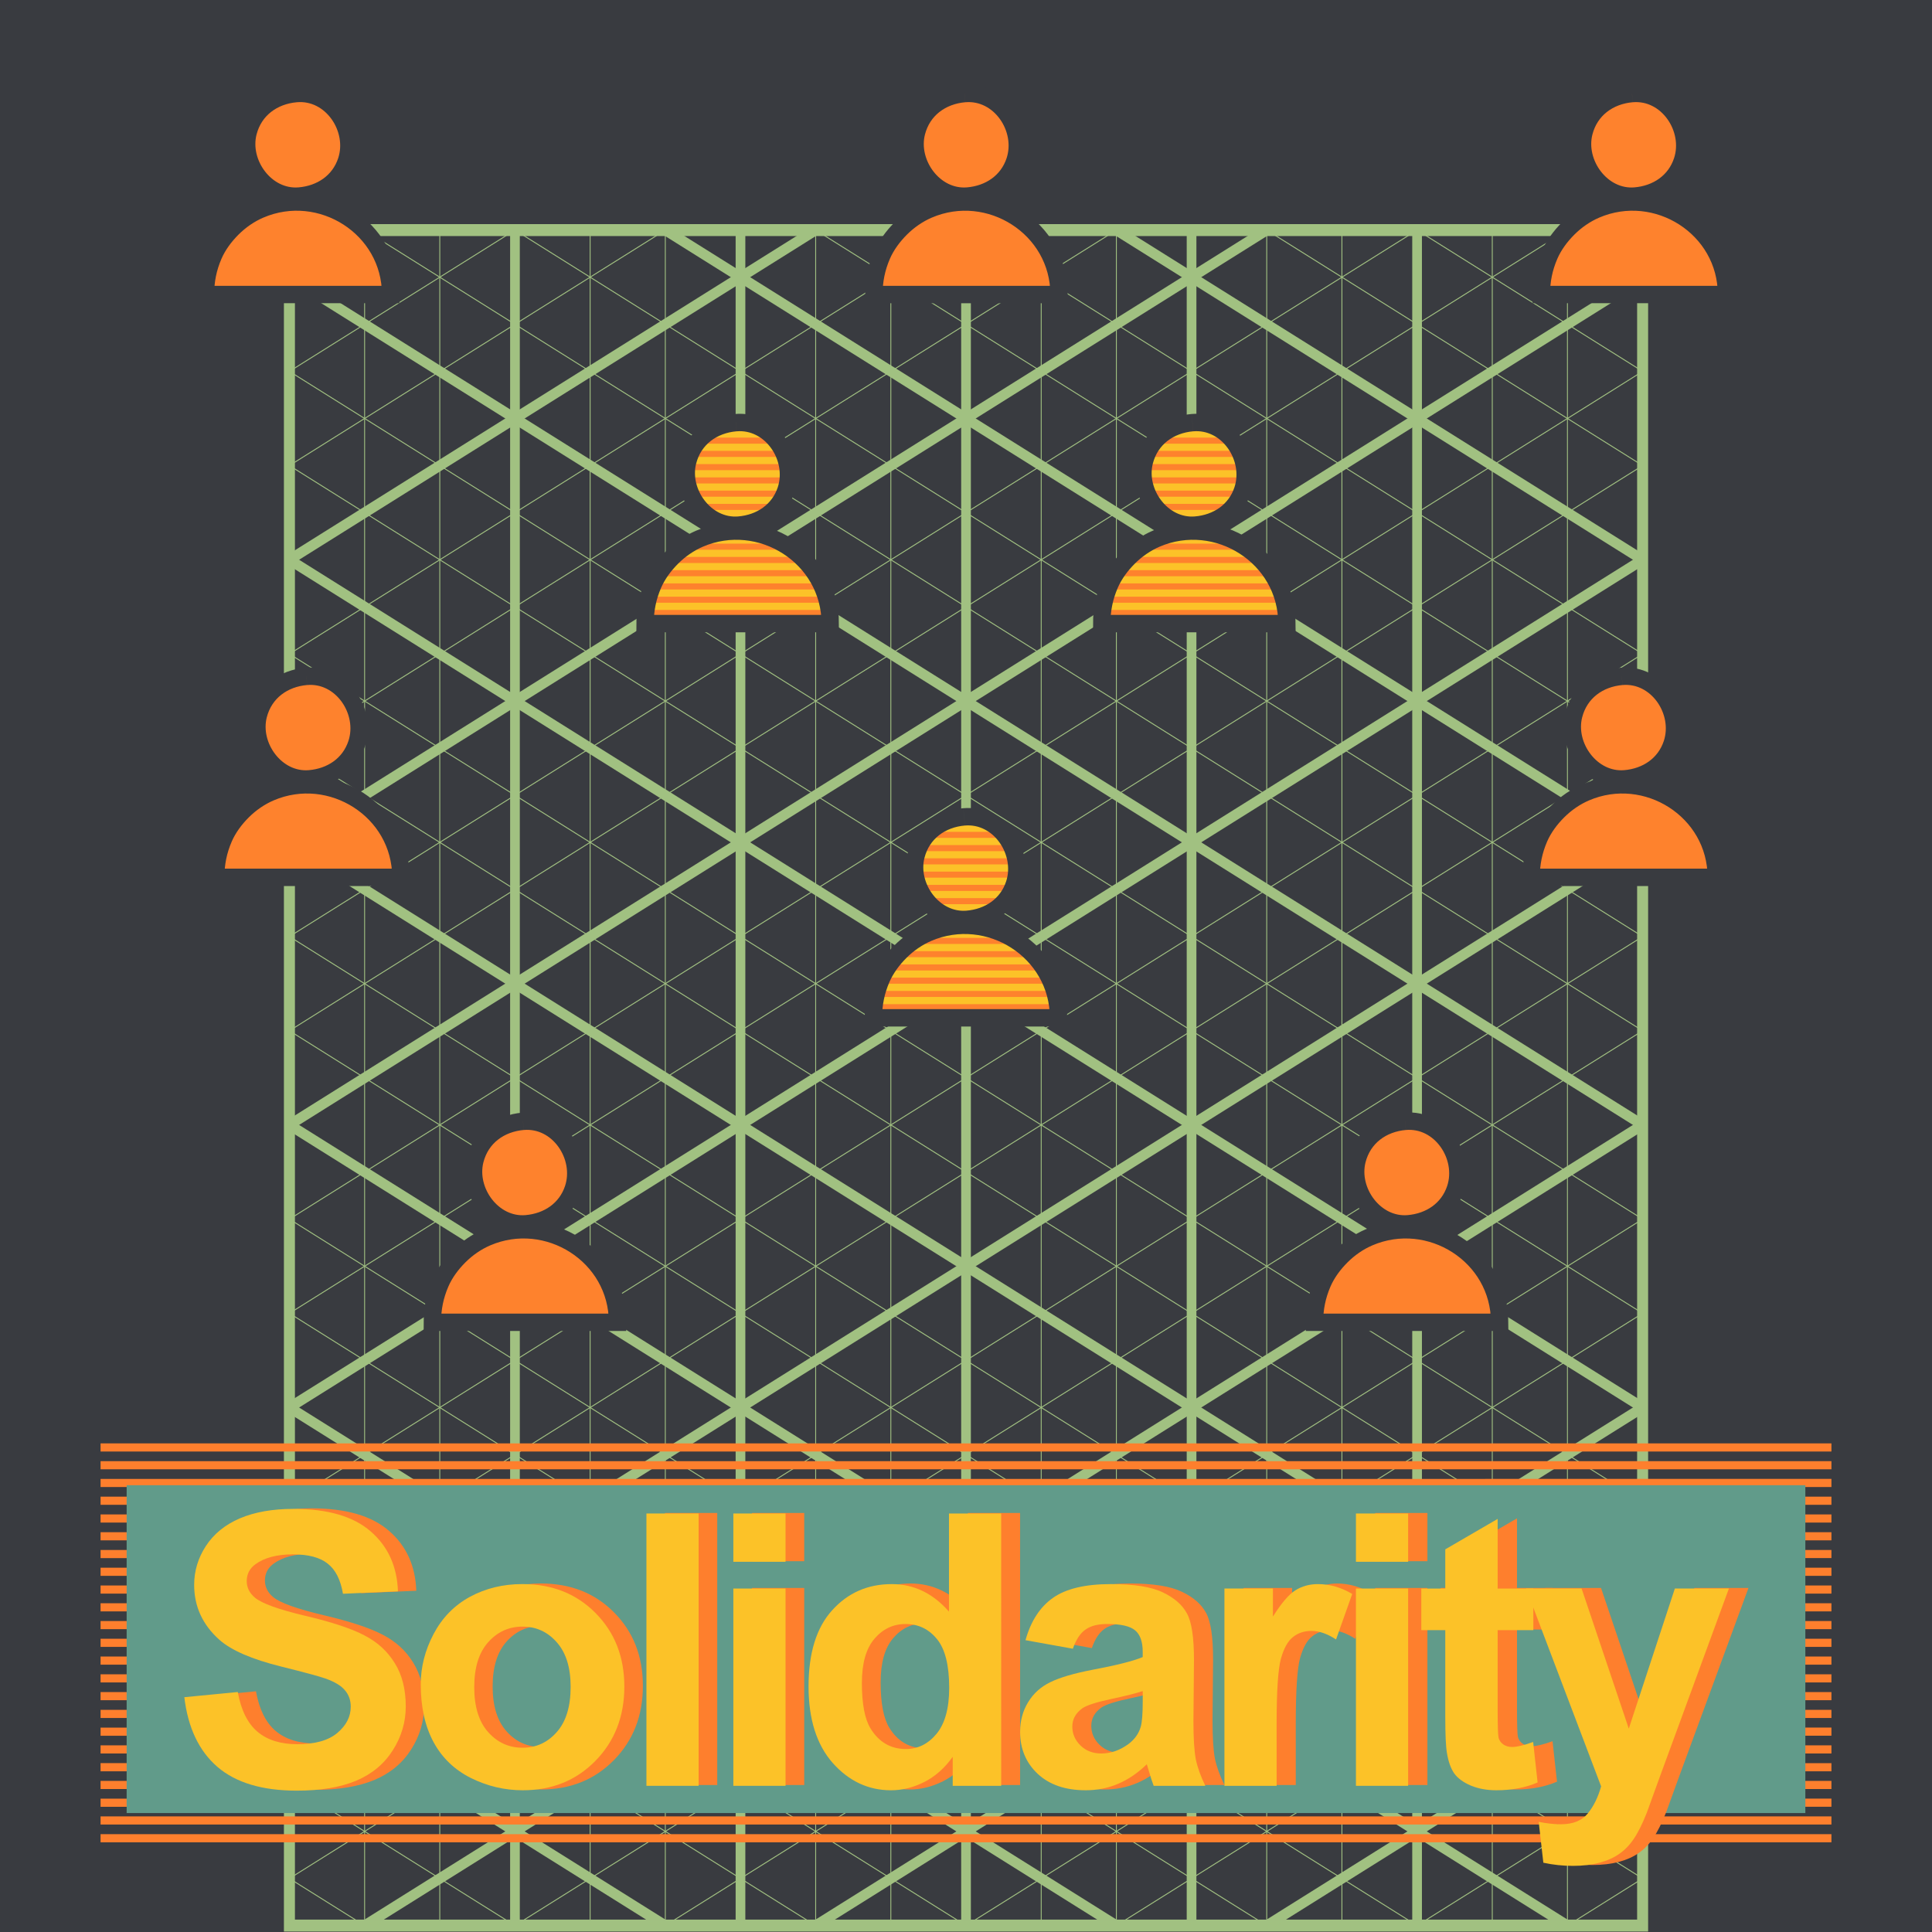 <svg xmlns:inkscape="http://www.inkscape.org/namespaces/inkscape" xmlns:sodipodi="http://sodipodi.sourceforge.net/DTD/sodipodi-0.dtd" xmlns:xlink="http://www.w3.org/1999/xlink" xmlns="http://www.w3.org/2000/svg" xmlns:svg="http://www.w3.org/2000/svg" width="500" height="500" viewBox="0 0 132.292 132.292" id="svg8" inkscape:version="1.1 (c68e22c387, 2021-05-23)" sodipodi:docname="learn-solidarity-3.svg"><defs id="defs2"><linearGradient inkscape:collect="always" id="linearGradient873"><stop style="stop-color:#233d4d;stop-opacity:0.819" offset="0" id="stop869"></stop><stop style="stop-color:#ffffff;stop-opacity:0" offset="1" id="stop871"></stop></linearGradient><linearGradient inkscape:collect="always" xlink:href="#linearGradient873" id="linearGradient875" x1="63.221" y1="132.292" x2="63.221" y2="104.728" gradientUnits="userSpaceOnUse" gradientTransform="matrix(1,0,0,2.484,5.3873698e-6,-196.265)"></linearGradient><clipPath id="clipPath2951"><rect style="fill:#000000;fill-rule:evenodd;stroke:none;stroke-width:4.897;stroke-linecap:round;stroke-linejoin:round;stroke-miterlimit:4;stroke-dasharray:none;stroke-opacity:0;paint-order:markers fill stroke" id="rect2953" width="229.616" height="207.849" x="-1.7763568e-15" y="0" ry="0"></rect></clipPath><radialGradient inkscape:collect="always" xlink:href="#linearGradient2045-6" id="radialGradient2049" cx="436.051" cy="93.488" fx="436.051" fy="93.488" r="48.207" gradientTransform="matrix(0.689,0,0,0.686,-229.656,-27.385)" gradientUnits="userSpaceOnUse"></radialGradient><linearGradient inkscape:collect="always" id="linearGradient2045-6"><stop style="stop-color:#00ffff;stop-opacity:1" offset="0" id="stop2041"></stop><stop style="stop-color:#ffffff;stop-opacity:0" offset="1" id="stop2043"></stop></linearGradient><clipPath id="clipPath2951-3"><rect style="fill:#000000;fill-rule:evenodd;stroke:none;stroke-width:4.897;stroke-linecap:round;stroke-linejoin:round;stroke-miterlimit:4;stroke-dasharray:none;stroke-opacity:0;paint-order:markers fill stroke" id="rect2953-8" width="229.616" height="207.849" x="-1.7763568e-15" y="0" ry="0"></rect></clipPath><linearGradient inkscape:collect="always" xlink:href="#linearGradient873" id="linearGradient4328" gradientUnits="userSpaceOnUse" gradientTransform="matrix(1,0,0,2.484,5.3873698e-6,-196.265)" x1="63.221" y1="144.775" x2="63.221" y2="115.466"></linearGradient></defs><g inkscape:groupmode="layer" id="layer8" inkscape:label="Background 1" style="display:inline" sodipodi:insensitive="true"><rect style="fill:#393b40;fill-opacity:1;stroke-width:0.606;paint-order:markers stroke fill" id="rect4355" width="132.292" height="132.292" x="9.7144515e-15" y="4.8849813e-15"></rect></g><g inkscape:groupmode="layer" id="layer2" inkscape:label="Icon" style="display:inline" sodipodi:insensitive="true"><g id="g4131" transform="translate(-117.753,-0.68)"><path id="path2022-3" style="display:inline;fill:#bf6212;fill-opacity:1;stroke:none;stroke-width:0.166px;stroke-linecap:butt;stroke-linejoin:miter;stroke-opacity:1" d="m 84.283,11.893 -0.026,0.36 h 1.229 c -0.002,-0.002 -0.005,-0.004 -0.007,-0.005 z m -4.306,0.355 -0.013,0.005 h 0.027 z m -2.909,1.468 -0.918,0.778 c 0,0 -0.441,0.265 -0.761,0.456 h 13.56 c -0.502,-0.43 -1.006,-0.842 -1.507,-1.235 z m -3.906,2.696 c -0.134,0.35 0.596,0.801 0.596,0.801 l 1.674,0.355 -0.182,0.079 h 16.541 c -0.401,-0.426 -0.81,-0.838 -1.224,-1.235 z m -6.94,0.092 -2.153,0.828 -0.034,0.315 h 2.765 z m -2.342,2.606 -0.05,0.469 1.238,0.765 H 94.045 C 93.734,19.921 93.415,19.508 93.085,19.11 H 71.497 l -1.328,0.469 -2.033,0.237 -0.714,-0.705 z m 3.003,2.696 0.535,0.491 -0.375,0.742 h 28.742 c -0.235,-0.422 -0.483,-0.832 -0.738,-1.234 z m -5.544,2.696 -1.216,0.751 -0.438,0.484 h 11.076 l 0.963,-0.129 h 3.469 c 0.211,0 0.626,0.056 1.098,0.129 h 20.777 c -0.168,-0.421 -0.348,-0.832 -0.536,-1.235 z m -2.977,2.698 -0.272,0.301 v 0.933 h 7.661 l 0.856,-1.234 z m 30.453,0 c 0.008,0.095 0.012,0.182 0.012,0.182 l -0.035,1.051 h 9.157 c -0.109,-0.42 -0.231,-0.83 -0.36,-1.234 z m -30.726,2.696 v 0.796 c 0,0.118 0.201,0.272 0.501,0.437 h 4.537 l 1.302,-0.792 0.306,-0.442 z m 30.656,0 -0.038,1.151 -0.473,0.083 h 10.238 c -0.056,-0.418 -0.122,-0.83 -0.198,-1.234 z m -20.891,2.696 c -0.924,0.204 -1.716,0.388 -1.871,0.465 -0.146,0.072 -0.499,0.384 -0.908,0.77 h 12.11 l -0.558,-0.179 -2.198,-1.056 z m 16.552,0 -1.56,0.819 -0.45,0.415 h 16.29 c -0.01,-0.418 -0.029,-0.829 -0.058,-1.235 z m -20.82,2.696 c -0.396,0.4 -0.714,0.725 -0.714,0.725 l -0.163,0.511 h 35.902 c 0.032,-0.418 0.055,-0.829 0.068,-1.235 z m -1.344,2.698 -0.394,1.234 h 36.43 l 0.031,-0.191 c 0.057,-0.352 0.106,-0.698 0.15,-1.042 z m -0.785,2.696 0.135,1.234 h 31.09 c 0.128,-0.383 0.26,-0.793 0.398,-1.234 z m 33.946,0 c 0.414,0.44 0.833,0.889 1.204,1.234 h 1.17 l 0.227,-1.007 0.037,-0.226 z m -33.65,2.696 0.136,1.235 h 29.545 c 0.268,-0.393 0.49,-0.801 0.687,-1.235 z m 0.343,2.697 0.574,1.234 h 25.9 c 0.621,-0.431 1.139,-0.837 1.574,-1.234 z m 1.253,2.696 0.573,1.234 h 23.717 c -0.024,-0.456 -0.031,-0.876 0.003,-1.234 z m 1.432,2.696 0.766,1.235 h 22.272 c -0.018,-0.422 -0.048,-0.833 -0.079,-1.235 z m 1.674,2.696 0.766,1.235 h 20.47 c 0.071,-0.403 0.111,-0.817 0.131,-1.235 z m 0.999,2.698 0.144,1.234 h 18.84 c 0.347,-0.37 0.613,-0.786 0.815,-1.234 z m 0.315,2.696 0.144,1.234 h 13.962 c 0.767,-0.358 1.564,-0.767 2.402,-1.234 z m 0.316,2.696 0.075,0.646 c 3.836,0.258 6.761,0.19 9.806,-0.646 z"></path><path id="path2022-3-7" style="display:inline;fill:#5599ff;fill-opacity:0.56;stroke:none;stroke-width:0.166px;stroke-linecap:butt;stroke-linejoin:miter;stroke-opacity:1" d="m 57.934,17.25 -0.026,0.36 h 1.229 c -0.002,-0.002 -0.005,-0.004 -0.007,-0.005 z m -4.306,0.355 -0.013,0.005 h 0.027 z m -2.909,1.468 -0.918,0.778 c 0,0 -0.441,0.265 -0.761,0.456 h 13.56 c -0.502,-0.43 -1.006,-0.842 -1.507,-1.235 z m -3.906,2.696 c -0.134,0.35 0.596,0.801 0.596,0.801 l 1.674,0.355 -0.182,0.079 h 16.541 C 65.041,22.577 64.632,22.166 64.218,21.769 Z m -6.94,0.092 -2.153,0.828 -0.034,0.315 h 2.765 z m -2.342,2.606 -0.05,0.469 1.238,0.765 H 67.697 C 67.385,25.277 67.066,24.865 66.736,24.466 H 45.148 l -1.328,0.469 -2.033,0.237 -0.714,-0.705 z m 3.003,2.696 0.535,0.491 -0.375,0.742 H 69.437 C 69.201,27.974 68.954,27.564 68.698,27.163 Z m -5.544,2.696 -1.216,0.751 -0.438,0.484 h 11.076 l 0.963,-0.129 h 3.469 c 0.211,0 0.626,0.056 1.098,0.129 H 70.719 c -0.168,-0.421 -0.348,-0.832 -0.536,-1.235 z m -2.977,2.698 -0.272,0.301 v 0.933 h 7.661 l 0.856,-1.234 z m 30.453,0 c 0.008,0.095 0.012,0.182 0.012,0.182 l -0.035,1.051 h 9.157 c -0.109,-0.42 -0.231,-0.83 -0.36,-1.234 z m -30.726,2.696 v 0.796 c 0,0.118 0.201,0.272 0.501,0.437 h 4.537 l 1.302,-0.792 0.306,-0.442 z m 30.656,0 -0.038,1.151 -0.473,0.083 h 10.238 c -0.056,-0.418 -0.122,-0.83 -0.198,-1.234 z m -20.891,2.696 c -0.924,0.204 -1.716,0.388 -1.871,0.465 -0.146,0.072 -0.499,0.384 -0.908,0.77 H 50.837 L 50.279,39.005 48.081,37.949 Z m 16.552,0 -1.56,0.819 -0.45,0.415 h 16.29 c -0.01,-0.418 -0.029,-0.829 -0.058,-1.235 z m -20.82,2.696 c -0.396,0.4 -0.714,0.725 -0.714,0.725 l -0.163,0.511 h 35.902 c 0.032,-0.418 0.055,-0.829 0.068,-1.235 z m -1.344,2.698 -0.394,1.234 h 36.43 l 0.031,-0.191 c 0.057,-0.352 0.106,-0.698 0.15,-1.042 z m -0.785,2.696 0.135,1.234 h 31.09 c 0.128,-0.383 0.26,-0.793 0.398,-1.234 z m 33.946,0 c 0.414,0.44 0.833,0.889 1.204,1.234 h 1.17 l 0.227,-1.007 0.037,-0.226 z m -33.65,2.696 0.136,1.235 H 65.086 C 65.355,49.577 65.577,49.169 65.773,48.736 Z m 0.343,2.697 0.574,1.234 H 62.222 c 0.621,-0.431 1.139,-0.837 1.574,-1.234 z m 1.253,2.696 0.573,1.234 H 61.292 c -0.024,-0.456 -0.031,-0.876 0.003,-1.234 z m 1.432,2.696 0.766,1.235 h 22.272 c -0.018,-0.422 -0.048,-0.833 -0.079,-1.235 z m 1.674,2.696 0.766,1.235 h 20.47 c 0.071,-0.403 0.111,-0.817 0.131,-1.235 z m 0.999,2.698 0.144,1.234 h 18.84 c 0.347,-0.37 0.613,-0.786 0.815,-1.234 z m 0.315,2.696 0.144,1.234 h 13.962 c 0.767,-0.358 1.564,-0.767 2.402,-1.234 z m 0.316,2.696 0.075,0.646 c 3.836,0.258 6.761,0.19 9.806,-0.646 z"></path><ellipse style="fill:#5d5dc7;fill-opacity:1;stroke-width:0.568;paint-order:markers stroke fill" id="path4402" cx="66.411" cy="38.048" rx="27.766" ry="27.701"></ellipse><path id="path2022" style="display:inline;fill:#7f8d53;fill-opacity:1;stroke:none;stroke-width:0.166px;stroke-linecap:butt;stroke-linejoin:miter;stroke-opacity:1" d="m 79.897,14.553 -0.026,0.36 h 1.229 c -0.002,-0.002 -0.005,-0.004 -0.007,-0.005 z m -4.306,0.355 -0.013,0.005 h 0.027 z m -2.909,1.468 -0.918,0.778 c 0,0 -0.441,0.265 -0.761,0.456 H 84.563 c -0.502,-0.43 -1.006,-0.842 -1.507,-1.235 z m -3.906,2.696 c -0.134,0.35 0.596,0.802 0.596,0.802 l 1.674,0.355 -0.182,0.079 h 16.541 c -0.401,-0.426 -0.81,-0.838 -1.224,-1.235 z m -6.94,0.092 -2.153,0.828 -0.034,0.315 h 2.765 z m -2.342,2.606 -0.05,0.469 1.238,0.765 h 28.977 c -0.311,-0.423 -0.631,-0.835 -0.96,-1.234 H 67.111 l -1.328,0.469 -2.033,0.237 -0.714,-0.705 z m 3.003,2.696 0.535,0.491 -0.375,0.742 h 28.742 c -0.235,-0.422 -0.483,-0.832 -0.738,-1.234 z m -5.544,2.696 -1.216,0.751 -0.438,0.484 h 11.076 l 0.963,-0.129 h 3.469 c 0.211,0 0.626,0.056 1.098,0.129 H 92.682 C 92.514,27.976 92.334,27.565 92.146,27.162 Z m -2.977,2.698 -0.272,0.301 v 0.933 h 7.661 l 0.856,-1.234 z m 30.453,0 c 0.008,0.095 0.012,0.182 0.012,0.182 l -0.035,1.051 h 9.157 C 93.456,30.673 93.334,30.264 93.204,29.86 Z m -30.726,2.696 v 0.796 c 0,0.118 0.201,0.272 0.501,0.437 h 4.537 l 1.302,-0.792 0.306,-0.442 z m 30.656,0 -0.038,1.151 -0.473,0.083 h 10.238 c -0.056,-0.418 -0.122,-0.83 -0.198,-1.234 z m -20.891,2.696 c -0.924,0.204 -1.716,0.388 -1.871,0.465 -0.146,0.072 -0.499,0.384 -0.908,0.77 h 12.11 l -0.558,-0.179 -2.198,-1.056 z m 16.552,0 -1.56,0.819 -0.45,0.415 h 16.29 c -0.01,-0.418 -0.029,-0.829 -0.058,-1.235 z m -20.82,2.696 c -0.396,0.4 -0.714,0.725 -0.714,0.725 l -0.163,0.511 h 35.902 c 0.032,-0.418 0.055,-0.829 0.068,-1.235 z m -1.344,2.698 -0.394,1.234 h 36.43 l 0.031,-0.191 c 0.057,-0.352 0.106,-0.698 0.15,-1.042 z m -0.785,2.696 0.135,1.234 h 31.09 c 0.128,-0.383 0.26,-0.793 0.398,-1.234 z m 33.946,0 c 0.414,0.44 0.833,0.889 1.204,1.234 h 1.17 l 0.227,-1.007 0.037,-0.226 z m -33.65,2.696 0.136,1.235 H 87.049 c 0.268,-0.393 0.49,-0.801 0.687,-1.235 z m 0.343,2.697 0.574,1.234 h 25.9 c 0.621,-0.431 1.139,-0.837 1.574,-1.234 z m 1.253,2.696 0.573,1.234 h 23.717 c -0.024,-0.456 -0.031,-0.876 0.003,-1.234 z m 1.432,2.696 0.766,1.235 H 83.435 C 83.417,54.942 83.387,54.531 83.356,54.129 Z m 1.674,2.696 0.766,1.235 h 20.47 c 0.071,-0.403 0.111,-0.817 0.131,-1.235 z m 0.999,2.698 0.144,1.234 h 18.84 c 0.347,-0.37 0.613,-0.786 0.815,-1.234 z m 0.315,2.696 0.144,1.234 h 13.962 c 0.767,-0.358 1.564,-0.767 2.402,-1.234 z m 0.316,2.696 0.075,0.646 c 3.836,0.258 6.761,0.19 9.806,-0.646 z"></path><path id="path2024" style="display:inline;fill:#7f8d53;fill-opacity:1;stroke:none;stroke-width:0.166px;stroke-linecap:butt;stroke-linejoin:miter;stroke-opacity:1" d="m 38.694,38.28 c 0.008,0.272 0.021,0.594 0.033,0.904 h 0.408 z m 0.114,2.366 c 0.03,0.391 0.072,0.804 0.125,1.234 h 1.518 l -0.602,-1.234 z m 0.346,2.696 c 0.072,0.398 0.16,0.811 0.259,1.234 h 2.353 l -0.602,-1.234 z m 0.645,2.696 c 0.121,0.403 0.256,0.814 0.406,1.235 h 3.03 l -0.299,-0.296 -0.458,-0.939 z m 0.979,2.697 c 0.173,0.405 0.361,0.816 0.565,1.234 h 2.598 l -0.174,-1.234 z m 1.336,2.696 c 0.229,0.406 0.473,0.817 0.734,1.234 h 1.472 l -0.174,-1.234 z m 1.712,2.696 c 0.275,0.389 0.562,0.781 0.868,1.178 L 44.527,54.129 Z"></path><path id="path2026" style="display:inline;fill:#7f8d53;fill-opacity:1;stroke:none;stroke-width:0.166px;stroke-linecap:butt;stroke-linejoin:miter;stroke-opacity:1" d="m 48.808,17.113 -0.214,0.176 c -0.232,0.185 -0.46,0.381 -0.687,0.581 h 0.391 z m -2.412,2.218 c -0.377,0.396 -0.746,0.812 -1.112,1.235 h 1.194 l 0.833,-1.235 z m -2.317,2.698 C 43.779,22.431 43.503,22.844 43.241,23.262 h 1.418 l 0.832,-1.234 z m -1.71,2.696 c -0.213,0.367 -0.425,0.734 -0.645,1.099 -0.022,0.045 -0.042,0.09 -0.064,0.135 h 1.18 l 0.833,-1.234 z m -1.39,2.696 c -0.182,0.409 -0.362,0.82 -0.523,1.235 h 0.564 l 0.833,-1.235 z M 39.95,30.119 c -0.022,0.074 -0.047,0.148 -0.068,0.222 l 0.15,-0.222 z"></path></g><path id="rect1009-9-0-2" style="display:inline;fill:#fe7f2d;fill-opacity:0.937;stroke:none;stroke-width:1.171;stroke-miterlimit:4;stroke-dasharray:none;stroke-opacity:1;paint-order:markers stroke fill" d="m -28.343,67.712 c -1.885,-0.014 -3.781,0.208 -5.644,0.588 h 8.481 c -0.565,-0.505 -1.721,-0.559 -2.282,-0.577 -0.185,-0.006 -0.37,-0.009 -0.554,-0.011 z m -8.458,1.285 c -0.584,0.172 -1.163,0.369 -1.735,0.588 h 13.224 c 0.029,-0.053 0.053,-0.107 0.069,-0.164 0.046,-0.156 0.065,-0.296 0.063,-0.424 z m -3.369,1.285 c -0.392,0.185 -0.78,0.382 -1.162,0.589 h 12.236 c 1.082,-0.124 2.098,-0.301 2.819,-0.589 z m -2.37,1.285 c -0.304,0.188 -0.603,0.386 -0.9,0.589 h 6.478 c 0.589,-0.219 1.19,-0.412 1.798,-0.589 z m -1.869,1.286 c -0.251,0.191 -0.5,0.386 -0.744,0.588 h 5.321 c 0.389,-0.207 0.785,-0.403 1.188,-0.588 z m -1.545,1.285 c -0.212,0.192 -0.419,0.388 -0.624,0.588 h 4.632 c 0.295,-0.204 0.595,-0.4 0.9,-0.588 z m -1.306,1.285 c -0.181,0.193 -0.358,0.389 -0.533,0.589 h 4.185 c 0.235,-0.202 0.473,-0.399 0.716,-0.589 z m -28.631,1.286 c -0.99,0.166 -2.005,0.363 -2.992,0.588 h 15.126 c -0.456,-0.223 -0.93,-0.42 -1.426,-0.588 z m 27.514,0 c -0.155,0.193 -0.307,0.389 -0.456,0.588 h 3.868 c 0.193,-0.201 0.39,-0.397 0.59,-0.588 z m 9.436,0 c -0.663,0.151 -1.317,0.346 -1.963,0.588 h 12.808 c -0.945,-0.236 -1.861,-0.432 -2.752,-0.588 z m -42.537,1.285 c -0.575,0.183 -1.113,0.379 -1.605,0.588 h 21.429 c -0.28,-0.208 -0.568,-0.402 -0.861,-0.588 z m 32.145,0 c -0.133,0.194 -0.264,0.389 -0.392,0.588 h 3.634 c 0.16,-0.2 0.324,-0.396 0.491,-0.588 z m 6.841,0 c -0.356,0.18 -0.71,0.377 -1.062,0.588 h 20.621 c -0.679,-0.224 -1.454,-0.401 -2.293,-0.588 z m -41.924,1.285 c -0.172,0.148 -0.326,0.351 -0.463,0.589 h 24.761 c -0.218,-0.203 -0.44,-0.398 -0.664,-0.589 z m 34.263,0 c -0.114,0.194 -0.227,0.39 -0.335,0.589 h 3.453 c 0.135,-0.2 0.271,-0.396 0.412,-0.589 z m 5.523,0 c -0.266,0.186 -0.533,0.383 -0.798,0.589 h 24.732 c -0.221,-0.225 -0.46,-0.419 -0.719,-0.589 z m -40.559,1.285 c -0.065,0.189 -0.121,0.386 -0.167,0.589 h 26.523 c -0.188,-0.201 -0.377,-0.396 -0.568,-0.589 z m 34.337,0 c -0.097,0.194 -0.189,0.391 -0.28,0.589 h 3.299 c 0.113,-0.199 0.23,-0.395 0.349,-0.589 z m 4.565,0 c -0.221,0.189 -0.442,0.385 -0.664,0.589 h 27.137 c -0.102,-0.212 -0.211,-0.408 -0.328,-0.589 z m -39.186,1.286 c -0.021,0.198 -0.033,0.395 -0.034,0.588 h 12.511 c 0.861,-0.233 1.726,-0.437 2.602,-0.588 z m 20.457,0 c 0.635,0.142 1.256,0.342 1.864,0.588 h 5.472 c -0.173,-0.2 -0.347,-0.394 -0.521,-0.588 z m 13.581,0 c -0.081,0.194 -0.158,0.39 -0.233,0.588 h 3.163 c 0.095,-0.199 0.193,-0.395 0.294,-0.588 z m 3.759,0 c -0.192,0.191 -0.385,0.386 -0.578,0.588 h 6.514 c 0.775,-0.246 1.567,-0.442 2.373,-0.588 z m 17.667,0 c 1.134,0.157 2.263,0.359 3.382,0.588 h 7.284 c -0.057,-0.207 -0.118,-0.402 -0.183,-0.588 z M -85.457,83.136 c 0.034,0.215 0.086,0.413 0.157,0.588 h 7.846 c 0.683,-0.186 1.36,-0.387 2.037,-0.588 z m 23.783,0 c 0.34,0.184 0.675,0.381 1.005,0.588 h 4.073 c -0.163,-0.196 -0.33,-0.396 -0.492,-0.588 z m 9.753,0 c -0.066,0.195 -0.132,0.39 -0.193,0.588 h 7.728 c 0.298,-0.221 0.595,-0.424 0.89,-0.588 z m 28.367,0 c 0.77,0.19 1.519,0.388 2.264,0.588 h 2.218 c -0.033,-0.205 -0.07,-0.4 -0.109,-0.588 z m -61.215,1.285 c 1.052,0.768 3.01,0.249 4.218,0 z m 15.467,0 c -0.986,0.129 -1.983,0.343 -2.982,0.589 h 8.726 c -0.665,-0.282 -1.344,-0.475 -2.035,-0.589 z m 9.67,0 c 0.267,0.191 0.529,0.387 0.788,0.589 h 3.309 c -0.164,-0.199 -0.325,-0.393 -0.486,-0.589 z m 7.32,0 c -0.052,0.195 -0.1,0.391 -0.146,0.589 h 6.547 c 0.218,-0.203 0.436,-0.4 0.653,-0.589 z m 14.983,0 c -1.063,0.14 -2.107,0.335 -3.117,0.589 h 14.949 c -1.091,-0.25 -2.21,-0.447 -3.346,-0.589 z m -37.6,1.286 c -0.762,0.208 -1.52,0.408 -2.272,0.588 h 15.772 c -0.266,-0.214 -0.535,-0.413 -0.807,-0.588 z m 16.95,0 c 0.141,0.118 0.281,0.237 0.419,0.357 0.084,0.073 0.169,0.152 0.254,0.232 h 2.842 c -0.165,-0.196 -0.333,-0.394 -0.494,-0.588 z m 5.369,0 c -0.039,0.195 -0.079,0.39 -0.113,0.588 h 5.479 c 0.2,-0.197 0.401,-0.393 0.602,-0.588 z m 9.881,0 c -0.495,0.18 -0.978,0.376 -1.449,0.588 h 22.877 c -0.537,-0.211 -1.087,-0.407 -1.651,-0.588 z m -36.217,1.285 v 0.138 l 18.385,0.45 h 0.474 c -0.184,-0.208 -0.37,-0.403 -0.558,-0.588 z m 22.341,0 c 0.188,0.194 0.381,0.389 0.577,0.588 h 2.668 c -0.172,-0.196 -0.346,-0.393 -0.513,-0.588 z m 3.778,0 c -0.026,0.195 -0.048,0.391 -0.069,0.588 h 4.312 c 0.207,-0.191 0.415,-0.387 0.623,-0.588 z m 7.26,0 c -0.083,0.046 -0.169,0.09 -0.251,0.138 v 0.45 h 0.68 l 25.738,-0.45 c -0.096,-0.047 -0.195,-0.092 -0.291,-0.138 z m -9.748,1.285 c 0.227,0.209 0.46,0.407 0.698,0.589 h 4.488 c 0.251,-0.178 0.505,-0.375 0.76,-0.589 z m 1.9,1.285 c 0.4,0.153 0.815,0.231 1.247,0.194 0.261,-0.022 0.528,-0.09 0.798,-0.194 z m -13.118,0.122 c -3.176,-0.022 -6.403,0.219 -9.478,0.219 h -11.741 c -1.061,2.4e-5 -2.805,-0.309 -3.89,0.248 h 30.9 c -0.058,-0.011 -0.115,-0.025 -0.173,-0.035 -1.826,-0.31 -3.713,-0.418 -5.618,-0.431 z m 27.545,0.012 c -1.746,0.006 -3.477,0.094 -5.153,0.36 -0.162,0.026 -0.323,0.058 -0.483,0.094 h 30.913 c -1.002,-0.272 -2.344,-0.247 -2.754,-0.248 h -13.838 c -2.821,0 -5.774,-0.217 -8.685,-0.206 z m -53.415,1.151 c -0.131,0.217 -0.161,0.412 -0.118,0.588 h 35.476 c -0.475,-0.201 -0.951,-0.4 -1.43,-0.588 z m 45.659,0 c -0.458,0.188 -0.912,0.39 -1.367,0.588 h 35.531 c 0.064,-0.228 0.048,-0.423 -0.03,-0.588 z m -45.109,1.285 c 0.652,0.352 1.591,0.523 2.006,0.536 0.857,0.028 1.715,0.043 2.573,0.052 h 3.671 c 1.973,-0.015 3.946,-0.044 5.914,-0.044 4.924,0 10.253,-0.615 15.172,0.044 h 19.905 c 3.585,-0.504 7.486,-0.044 11.05,-0.044 h 13.838 c 0.24,0 0.55,0.021 0.883,0.044 h 2.485 c 0.554,-0.083 1.046,-0.256 1.374,-0.588 h -36.858 c -0.87,0.304 -1.758,0.515 -2.689,0.515 -0.941,0 -1.846,-0.212 -2.736,-0.515 z m 32.304,1.285 c 0.52,0.182 1.03,0.384 1.537,0.589 h 10.961 c 0.505,-0.205 1.014,-0.406 1.535,-0.589 z m 3.319,1.286 c 0.68,0.246 1.372,0.454 2.093,0.588 h 3.231 c 0.719,-0.134 1.405,-0.343 2.08,-0.588 z"></path><g inkscape:label="Grid_Polar:X3:Y3" transform="matrix(1.14,0,0,1.237,19.818,15.755)" id="g31275" style="stroke:#a1c181;stroke-opacity:1"><g inkscape:label="MajorXGridlines" id="g31129" style="stroke:#a1c181;stroke-opacity:1"><path style="fill:none;stroke:#a1c181;stroke-width:0.582;stroke-opacity:1" inkscape:label="MajorXDiv3" d="M 13.547,0 V 93.854" id="path31119"></path><path style="fill:none;stroke:#a1c181;stroke-width:0.582;stroke-opacity:1" inkscape:label="MajorXDiv6" d="M 27.093,0 V 93.854" id="path31121"></path><path style="fill:none;stroke:#a1c181;stroke-width:0.582;stroke-opacity:1" inkscape:label="MajorXDiv9" d="M 40.64,0 V 93.854" id="path31123"></path><path style="fill:none;stroke:#a1c181;stroke-width:0.582;stroke-opacity:1" inkscape:label="MajorXDiv12" d="M 54.187,0 V 93.854" id="path31125"></path><path style="fill:none;stroke:#a1c181;stroke-width:0.582;stroke-opacity:1" inkscape:label="MajorXDiv15" d="M 67.733,0 V 93.854" id="path31127"></path></g><g inkscape:label="MajorYGridlines" id="g31149" style="stroke:#a1c181;stroke-opacity:1"><path style="fill:none;stroke:#a1c181;stroke-width:0.582;stroke-opacity:1" inkscape:label="MajorYDiv17" d="M 22.578,93.854 0,80.819" id="path31131"></path><path style="fill:none;stroke:#a1c181;stroke-width:0.582;stroke-opacity:1" inkscape:label="MajorYDiv17" d="M 49.671,93.854 0,65.177" id="path31133"></path><path style="fill:none;stroke:#a1c181;stroke-width:0.582;stroke-opacity:1" inkscape:label="MajorYDiv17" d="M 76.764,93.854 0,49.534" id="path31135"></path><path style="fill:none;stroke:#a1c181;stroke-width:0.582;stroke-opacity:1" inkscape:label="MajorYDiv17" d="M 81.28,80.819 0,33.892" id="path31137"></path><path style="fill:none;stroke:#a1c181;stroke-width:0.582;stroke-opacity:1" inkscape:label="MajorYDiv17" d="M 81.28,65.177 0,18.249" id="path31139"></path><path style="fill:none;stroke:#a1c181;stroke-width:0.582;stroke-opacity:1" inkscape:label="MajorYDiv17" d="M 81.28,49.534 0,2.607" id="path31141"></path><path style="fill:none;stroke:#a1c181;stroke-width:0.582;stroke-opacity:1" inkscape:label="MajorYDiv17" d="M 81.28,33.892 22.578,0" id="path31143"></path><path style="fill:none;stroke:#a1c181;stroke-width:0.582;stroke-opacity:1" inkscape:label="MajorYDiv17" d="M 81.28,18.249 49.671,0" id="path31145"></path><path style="fill:none;stroke:#a1c181;stroke-width:0.582;stroke-opacity:1" inkscape:label="MajorYDiv17" d="M 81.28,2.607 76.764,0" id="path31147"></path></g><g inkscape:label="MajorZGridlines" id="g31169" style="stroke:#a1c181;stroke-opacity:1"><path style="fill:none;stroke:#a1c181;stroke-width:0.582;stroke-opacity:1" inkscape:label="MajorZDiv3" d="M 58.702,93.854 81.28,80.819" id="path31151"></path><path style="fill:none;stroke:#a1c181;stroke-width:0.582;stroke-opacity:1" inkscape:label="MajorZDiv6" d="M 31.609,93.854 81.28,65.177" id="path31153"></path><path style="fill:none;stroke:#a1c181;stroke-width:0.582;stroke-opacity:1" inkscape:label="MajorZDiv9" d="M 4.516,93.854 81.28,49.534" id="path31155"></path><path style="fill:none;stroke:#a1c181;stroke-width:0.582;stroke-opacity:1" inkscape:label="MajorZDiv12" d="M 0,80.819 81.28,33.892" id="path31157"></path><path style="fill:none;stroke:#a1c181;stroke-width:0.582;stroke-opacity:1" inkscape:label="MajorZDiv15" d="M 0,65.177 81.28,18.249" id="path31159"></path><path style="fill:none;stroke:#a1c181;stroke-width:0.582;stroke-opacity:1" inkscape:label="MajorZDiv18" d="M 0,49.534 81.28,2.607" id="path31161"></path><path style="fill:none;stroke:#a1c181;stroke-width:0.582;stroke-opacity:1" inkscape:label="MajorZDiv21" d="M 0,33.892 58.702,0" id="path31163"></path><path style="fill:none;stroke:#a1c181;stroke-width:0.582;stroke-opacity:1" inkscape:label="MajorZDiv24" d="M 0,18.249 31.609,0" id="path31165"></path><path style="fill:none;stroke:#a1c181;stroke-width:0.582;stroke-opacity:1" inkscape:label="MajorZDiv27" d="M 0,2.607 4.516,0" id="path31167"></path></g><g inkscape:label="SubMinorXGridlines" id="g31195" style="stroke:#a1c181;stroke-opacity:1"><path style="fill:none;stroke:#a1c181;stroke-width:0.053;stroke-opacity:1" inkscape:label="MajorXDiv1" d="M 4.516,0 V 93.854" id="path31171"></path><path style="fill:none;stroke:#a1c181;stroke-width:0.053;stroke-opacity:1" inkscape:label="MajorXDiv2" d="M 9.031,0 V 93.854" id="path31173"></path><path style="fill:none;stroke:#a1c181;stroke-width:0.053;stroke-opacity:1" inkscape:label="MajorXDiv4" d="M 18.062,0 V 93.854" id="path31175"></path><path style="fill:none;stroke:#a1c181;stroke-width:0.053;stroke-opacity:1" inkscape:label="MajorXDiv5" d="M 22.578,0 V 93.854" id="path31177"></path><path style="fill:none;stroke:#a1c181;stroke-width:0.053;stroke-opacity:1" inkscape:label="MajorXDiv7" d="M 31.609,0 V 93.854" id="path31179"></path><path style="fill:none;stroke:#a1c181;stroke-width:0.053;stroke-opacity:1" inkscape:label="MajorXDiv8" d="M 36.124,0 V 93.854" id="path31181"></path><path style="fill:none;stroke:#a1c181;stroke-width:0.053;stroke-opacity:1" inkscape:label="MajorXDiv10" d="M 45.156,0 V 93.854" id="path31183"></path><path style="fill:none;stroke:#a1c181;stroke-width:0.053;stroke-opacity:1" inkscape:label="MajorXDiv11" d="M 49.671,0 V 93.854" id="path31185"></path><path style="fill:none;stroke:#a1c181;stroke-width:0.053;stroke-opacity:1" inkscape:label="MajorXDiv13" d="M 58.702,0 V 93.854" id="path31187"></path><path style="fill:none;stroke:#a1c181;stroke-width:0.053;stroke-opacity:1" inkscape:label="MajorXDiv14" d="M 63.218,0 V 93.854" id="path31189"></path><path style="fill:none;stroke:#a1c181;stroke-width:0.053;stroke-opacity:1" inkscape:label="MajorXDiv16" d="M 72.249,0 V 93.854" id="path31191"></path><path style="fill:none;stroke:#a1c181;stroke-width:0.053;stroke-opacity:1" inkscape:label="MajorXDiv17" d="M 76.764,0 V 93.854" id="path31193"></path></g><g inkscape:label="SubMinorYGridlines" id="g31233" style="stroke:#a1c181;stroke-opacity:1"><path style="fill:none;stroke:#a1c181;stroke-width:0.053;stroke-opacity:1" inkscape:label="MajorYDiv17" d="M 4.516,93.854 0,91.247" id="path31197"></path><path style="fill:none;stroke:#a1c181;stroke-width:0.053;stroke-opacity:1" inkscape:label="MajorYDiv17" d="M 13.547,93.854 0,86.033" id="path31199"></path><path style="fill:none;stroke:#a1c181;stroke-width:0.053;stroke-opacity:1" inkscape:label="MajorYDiv17" d="M 31.609,93.854 0,75.605" id="path31201"></path><path style="fill:none;stroke:#a1c181;stroke-width:0.053;stroke-opacity:1" inkscape:label="MajorYDiv17" d="M 40.64,93.854 0,70.391" id="path31203"></path><path style="fill:none;stroke:#a1c181;stroke-width:0.053;stroke-opacity:1" inkscape:label="MajorYDiv17" d="M 58.702,93.854 0,59.962" id="path31205"></path><path style="fill:none;stroke:#a1c181;stroke-width:0.053;stroke-opacity:1" inkscape:label="MajorYDiv17" d="M 67.733,93.854 0,54.748" id="path31207"></path><path style="fill:none;stroke:#a1c181;stroke-width:0.053;stroke-opacity:1" inkscape:label="MajorYDiv17" d="M 81.28,91.247 0,44.32" id="path31209"></path><path style="fill:none;stroke:#a1c181;stroke-width:0.053;stroke-opacity:1" inkscape:label="MajorYDiv17" d="M 81.28,86.033 0,39.106" id="path31211"></path><path style="fill:none;stroke:#a1c181;stroke-width:0.053;stroke-opacity:1" inkscape:label="MajorYDiv17" d="M 81.28,75.605 0,28.678" id="path31213"></path><path style="fill:none;stroke:#a1c181;stroke-width:0.053;stroke-opacity:1" inkscape:label="MajorYDiv17" d="M 81.28,70.391 0,23.463" id="path31215"></path><path style="fill:none;stroke:#a1c181;stroke-width:0.053;stroke-opacity:1" inkscape:label="MajorYDiv17" d="M 81.28,59.962 0,13.035" id="path31217"></path><path style="fill:none;stroke:#a1c181;stroke-width:0.053;stroke-opacity:1" inkscape:label="MajorYDiv17" d="M 81.28,54.748 0,7.821" id="path31219"></path><path style="fill:none;stroke:#a1c181;stroke-width:0.053;stroke-opacity:1" inkscape:label="MajorYDiv17" d="M 81.28,44.32 4.516,0" id="path31221"></path><path style="fill:none;stroke:#a1c181;stroke-width:0.053;stroke-opacity:1" inkscape:label="MajorYDiv17" d="M 81.28,39.106 13.547,0" id="path31223"></path><path style="fill:none;stroke:#a1c181;stroke-width:0.053;stroke-opacity:1" inkscape:label="MajorYDiv17" d="M 81.28,28.678 31.609,0" id="path31225"></path><path style="fill:none;stroke:#a1c181;stroke-width:0.053;stroke-opacity:1" inkscape:label="MajorYDiv17" d="M 81.28,23.463 40.64,0" id="path31227"></path><path style="fill:none;stroke:#a1c181;stroke-width:0.053;stroke-opacity:1" inkscape:label="MajorYDiv17" d="M 81.28,13.035 58.702,0" id="path31229"></path><path style="fill:none;stroke:#a1c181;stroke-width:0.053;stroke-opacity:1" inkscape:label="MajorYDiv17" d="M 81.28,7.821 67.733,0" id="path31231"></path></g><g inkscape:label="SubMinorZGridlines" id="g31271" style="stroke:#a1c181;stroke-opacity:1"><path style="fill:none;stroke:#a1c181;stroke-width:0.053;stroke-opacity:1" inkscape:label="MajorZDiv1" d="M 76.764,93.854 81.28,91.247" id="path31235"></path><path style="fill:none;stroke:#a1c181;stroke-width:0.053;stroke-opacity:1" inkscape:label="MajorZDiv2" d="M 67.733,93.854 81.28,86.033" id="path31237"></path><path style="fill:none;stroke:#a1c181;stroke-width:0.053;stroke-opacity:1" inkscape:label="MajorZDiv4" d="M 49.671,93.854 81.28,75.605" id="path31239"></path><path style="fill:none;stroke:#a1c181;stroke-width:0.053;stroke-opacity:1" inkscape:label="MajorZDiv5" d="M 40.64,93.854 81.28,70.391" id="path31241"></path><path style="fill:none;stroke:#a1c181;stroke-width:0.053;stroke-opacity:1" inkscape:label="MajorZDiv7" d="M 22.578,93.854 81.28,59.962" id="path31243"></path><path style="fill:none;stroke:#a1c181;stroke-width:0.053;stroke-opacity:1" inkscape:label="MajorZDiv8" d="M 13.547,93.854 81.28,54.748" id="path31245"></path><path style="fill:none;stroke:#a1c181;stroke-width:0.053;stroke-opacity:1" inkscape:label="MajorZDiv10" d="M 0,91.247 81.28,44.32" id="path31247"></path><path style="fill:none;stroke:#a1c181;stroke-width:0.053;stroke-opacity:1" inkscape:label="MajorZDiv11" d="M 0,86.033 81.28,39.106" id="path31249"></path><path style="fill:none;stroke:#a1c181;stroke-width:0.053;stroke-opacity:1" inkscape:label="MajorZDiv13" d="M 0,75.605 81.28,28.678" id="path31251"></path><path style="fill:none;stroke:#a1c181;stroke-width:0.053;stroke-opacity:1" inkscape:label="MajorZDiv14" d="M 0,70.391 81.28,23.463" id="path31253"></path><path style="fill:none;stroke:#a1c181;stroke-width:0.053;stroke-opacity:1" inkscape:label="MajorZDiv16" d="M 0,59.962 81.28,13.035" id="path31255"></path><path style="fill:none;stroke:#a1c181;stroke-width:0.053;stroke-opacity:1" inkscape:label="MajorZDiv17" d="M 0,54.748 81.28,7.821" id="path31257"></path><path style="fill:none;stroke:#a1c181;stroke-width:0.053;stroke-opacity:1" inkscape:label="MajorZDiv19" d="M 0,44.32 76.764,0" id="path31259"></path><path style="fill:none;stroke:#a1c181;stroke-width:0.053;stroke-opacity:1" inkscape:label="MajorZDiv20" d="M 0,39.106 67.733,0" id="path31261"></path><path style="fill:none;stroke:#a1c181;stroke-width:0.053;stroke-opacity:1" inkscape:label="MajorZDiv22" d="M 0,28.678 49.671,0" id="path31263"></path><path style="fill:none;stroke:#a1c181;stroke-width:0.053;stroke-opacity:1" inkscape:label="MajorZDiv23" d="M 0,23.463 40.64,0" id="path31265"></path><path style="fill:none;stroke:#a1c181;stroke-width:0.053;stroke-opacity:1" inkscape:label="MajorZDiv25" d="M 0,13.035 22.578,0" id="path31267"></path><path style="fill:none;stroke:#a1c181;stroke-width:0.053;stroke-opacity:1" inkscape:label="MajorZDiv26" d="M 0,7.821 13.547,0" id="path31269"></path></g><rect x="0" y="0" width="81.28" height="93.854" style="fill:none;stroke:#a1c181;stroke-width:0.661;stroke-opacity:1" inkscape:label="Border" id="rect31273"></rect></g></g><g inkscape:groupmode="layer" id="layer1" inkscape:label="People" sodipodi:insensitive="true"><g id="g31600-2" transform="translate(15.635,26.994)"><path style="fill:#fcc228;fill-opacity:1;stroke:none;stroke-width:1.191;stroke-miterlimit:4;stroke-dasharray:none;stroke-opacity:1" d="m 50.379,28.982 c -1.575,0.138 -2.885,1.08 -3.289,2.659 -0.542,2.118 1.221,4.548 3.5,4.358 1.481,-0.123 2.756,-0.959 3.235,-2.411 0.724,-2.199 -1.017,-4.818 -3.445,-4.605 m -6.208,13.76 h 12.679 c -7.57e-4,-4.584 -4.792,-7.594 -8.944,-5.817 -0.707,0.303 -1.35,0.751 -1.894,1.293 -0.527,0.526 -0.996,1.154 -1.293,1.841 -0.377,0.875 -0.549,1.734 -0.549,2.683 z" id="path31396-4-1-5"></path><path id="rect1009-9-0-4-6-9" style="fill:#fe822d;fill-opacity:1;stroke:none;stroke-width:1.188;stroke-miterlimit:4;stroke-dasharray:none;stroke-opacity:1;paint-order:markers stroke fill" d="m 188.602,109.646 c -1.554,0.31 -3.019,0.832 -4.34,1.568 h 13.512 c -1.118,-0.718 -2.353,-1.257 -3.678,-1.568 z m -6.898,3.428 c -0.515,0.479 -0.991,1.002 -1.424,1.566 h 21.088 c -0.404,-0.56 -0.861,-1.075 -1.342,-1.566 z m -2.604,3.424 c -0.26,0.499 -0.491,1.022 -0.691,1.568 h 24.758 c -0.198,-0.537 -0.425,-1.06 -0.686,-1.568 z m -1.232,3.426 c -0.109,0.52 -0.167,1.043 -0.207,1.568 h 26.307 c -0.054,-0.529 -0.138,-1.051 -0.252,-1.568 z m -0.207,3.426 c 0.038,0.527 0.106,1.05 0.207,1.568 h 26.014 c 0.086,-0.522 0.132,-1.044 0.152,-1.568 z m 0.693,3.426 c 0.183,0.533 0.392,1.058 0.637,1.566 h 23.809 c 0.236,-0.497 0.452,-1.011 0.631,-1.555 0.001,-0.004 0.003,-0.008 0.004,-0.012 z m 1.729,3.424 c 0.375,0.551 0.784,1.076 1.23,1.568 h 19.111 c 0.47,-0.482 0.903,-1.007 1.297,-1.568 z m 3.305,3.426 c 0.891,0.647 1.856,1.18 2.889,1.568 h 8.494 c 1.201,-0.382 2.333,-0.906 3.367,-1.568 z m 6.623,3.824 c -2.268,0.051 -4.564,0.438 -6.83,1.17 h 14.795 c -2.544,-0.814 -5.231,-1.232 -7.965,-1.17 z m -11.107,3.027 c -0.832,0.472 -1.634,0.994 -2.4,1.566 h 28.32 c -0.803,-0.571 -1.64,-1.094 -2.506,-1.566 z m -4.578,3.426 c -0.137,0.131 -0.286,0.249 -0.42,0.383 -0.379,0.377 -0.74,0.781 -1.1,1.186 h 35.889 c -0.499,-0.545 -1.017,-1.072 -1.562,-1.568 z m -3.025,3.424 c -0.372,0.509 -0.726,1.031 -1.053,1.568 h 41.053 c -0.336,-0.537 -0.688,-1.063 -1.064,-1.568 z m -2.051,3.428 c -0.077,0.164 -0.159,0.326 -0.23,0.492 -0.155,0.359 -0.297,0.716 -0.434,1.074 h 44.496 c -0.222,-0.535 -0.469,-1.054 -0.729,-1.566 z m -1.287,3.424 c -0.154,0.52 -0.289,1.042 -0.406,1.566 h 46.631 c -0.129,-0.53 -0.274,-1.053 -0.438,-1.566 z m -0.752,3.426 c -0.074,0.517 -0.128,1.041 -0.17,1.568 h 47.715 c -0.048,-0.53 -0.113,-1.052 -0.195,-1.568 z m -0.256,3.426 c -0.001,0.12 -0.008,0.237 -0.008,0.357 H 214.867 c -2e-5,-0.12 -0.01,-0.238 -0.012,-0.357 z" transform="scale(0.265)"></path><path style="fill:none;fill-opacity:1;stroke:#393b40;stroke-width:1.191;stroke-miterlimit:4;stroke-dasharray:none;stroke-opacity:1" d="m 50.379,28.94 c -1.575,0.138 -2.885,1.08 -3.289,2.659 -0.542,2.118 1.221,4.548 3.5,4.358 1.481,-0.123 2.756,-0.959 3.235,-2.411 0.724,-2.199 -1.017,-4.818 -3.445,-4.605 M 44.171,42.7 h 12.679 c -7.57e-4,-4.584 -4.792,-7.594 -8.944,-5.817 -0.707,0.303 -1.35,0.751 -1.894,1.293 -0.527,0.526 -0.996,1.154 -1.293,1.841 -0.377,0.875 -0.549,1.734 -0.549,2.683 z" id="path31396-4-5"></path></g><g id="g31600-1" transform="translate(31.271)"><path style="fill:#fcc228;fill-opacity:1;stroke:none;stroke-width:1.191;stroke-miterlimit:4;stroke-dasharray:none;stroke-opacity:1" d="m 50.379,28.982 c -1.575,0.138 -2.885,1.08 -3.289,2.659 -0.542,2.118 1.221,4.548 3.5,4.358 1.481,-0.123 2.756,-0.959 3.235,-2.411 0.724,-2.199 -1.017,-4.818 -3.445,-4.605 m -6.208,13.76 h 12.679 c -7.57e-4,-4.584 -4.792,-7.594 -8.944,-5.817 -0.707,0.303 -1.35,0.751 -1.894,1.293 -0.527,0.526 -0.996,1.154 -1.293,1.841 -0.377,0.875 -0.549,1.734 -0.549,2.683 z" id="path31396-4-1-9"></path><path id="rect1009-9-0-4-6-2" style="fill:#fe822d;fill-opacity:1;stroke:none;stroke-width:1.188;stroke-miterlimit:4;stroke-dasharray:none;stroke-opacity:1;paint-order:markers stroke fill" d="m 188.602,109.646 c -1.554,0.31 -3.019,0.832 -4.34,1.568 h 13.512 c -1.118,-0.718 -2.353,-1.257 -3.678,-1.568 z m -6.898,3.428 c -0.515,0.479 -0.991,1.002 -1.424,1.566 h 21.088 c -0.404,-0.56 -0.861,-1.075 -1.342,-1.566 z m -2.604,3.424 c -0.26,0.499 -0.491,1.022 -0.691,1.568 h 24.758 c -0.198,-0.537 -0.425,-1.06 -0.686,-1.568 z m -1.232,3.426 c -0.109,0.52 -0.167,1.043 -0.207,1.568 h 26.307 c -0.054,-0.529 -0.138,-1.051 -0.252,-1.568 z m -0.207,3.426 c 0.038,0.527 0.106,1.05 0.207,1.568 h 26.014 c 0.086,-0.522 0.132,-1.044 0.152,-1.568 z m 0.693,3.426 c 0.183,0.533 0.392,1.058 0.637,1.566 h 23.809 c 0.236,-0.497 0.452,-1.011 0.631,-1.555 0.001,-0.004 0.003,-0.008 0.004,-0.012 z m 1.729,3.424 c 0.375,0.551 0.784,1.076 1.23,1.568 h 19.111 c 0.47,-0.482 0.903,-1.007 1.297,-1.568 z m 3.305,3.426 c 0.891,0.647 1.856,1.18 2.889,1.568 h 8.494 c 1.201,-0.382 2.333,-0.906 3.367,-1.568 z m 6.623,3.824 c -2.268,0.051 -4.564,0.438 -6.83,1.17 h 14.795 c -2.544,-0.814 -5.231,-1.232 -7.965,-1.17 z m -11.107,3.027 c -0.832,0.472 -1.634,0.994 -2.4,1.566 h 28.32 c -0.803,-0.571 -1.64,-1.094 -2.506,-1.566 z m -4.578,3.426 c -0.137,0.131 -0.286,0.249 -0.42,0.383 -0.379,0.377 -0.74,0.781 -1.1,1.186 h 35.889 c -0.499,-0.545 -1.017,-1.072 -1.562,-1.568 z m -3.025,3.424 c -0.372,0.509 -0.726,1.031 -1.053,1.568 h 41.053 c -0.336,-0.537 -0.688,-1.063 -1.064,-1.568 z m -2.051,3.428 c -0.077,0.164 -0.159,0.326 -0.23,0.492 -0.155,0.359 -0.297,0.716 -0.434,1.074 h 44.496 c -0.222,-0.535 -0.469,-1.054 -0.729,-1.566 z m -1.287,3.424 c -0.154,0.52 -0.289,1.042 -0.406,1.566 h 46.631 c -0.129,-0.53 -0.274,-1.053 -0.438,-1.566 z m -0.752,3.426 c -0.074,0.517 -0.128,1.041 -0.17,1.568 h 47.715 c -0.048,-0.53 -0.113,-1.052 -0.195,-1.568 z m -0.256,3.426 c -0.001,0.12 -0.008,0.237 -0.008,0.357 H 214.867 c -2e-5,-0.12 -0.01,-0.238 -0.012,-0.357 z" transform="scale(0.265)"></path><path style="fill:none;fill-opacity:1;stroke:#393b40;stroke-width:1.191;stroke-miterlimit:4;stroke-dasharray:none;stroke-opacity:1" d="m 50.379,28.94 c -1.575,0.138 -2.885,1.08 -3.289,2.659 -0.542,2.118 1.221,4.548 3.5,4.358 1.481,-0.123 2.756,-0.959 3.235,-2.411 0.724,-2.199 -1.017,-4.818 -3.445,-4.605 M 44.171,42.7 h 12.679 c -7.57e-4,-4.584 -4.792,-7.594 -8.944,-5.817 -0.707,0.303 -1.35,0.751 -1.894,1.293 -0.527,0.526 -0.996,1.154 -1.293,1.841 -0.377,0.875 -0.549,1.734 -0.549,2.683 z" id="path31396-4-2"></path></g><path style="fill:#fe822d;fill-opacity:1;stroke:#393b40;stroke-width:1.191;stroke-miterlimit:4;stroke-dasharray:none;stroke-opacity:1" d="m 20.278,6.407 c -1.575,0.138 -2.885,1.08 -3.289,2.659 -0.542,2.118 1.221,4.548 3.5,4.358 1.481,-0.123 2.756,-0.959 3.235,-2.411 C 24.448,8.814 22.706,6.194 20.278,6.407 M 14.07,20.167 h 12.679 c -7.57e-4,-4.584 -4.792,-7.594 -8.944,-5.817 -0.707,0.303 -1.35,0.751 -1.894,1.293 -0.527,0.526 -0.996,1.154 -1.293,1.841 -0.377,0.875 -0.549,1.734 -0.549,2.683 z" id="path31396"></path><g id="g31600"><path style="fill:#fcc228;fill-opacity:1;stroke:none;stroke-width:1.191;stroke-miterlimit:4;stroke-dasharray:none;stroke-opacity:1" d="m 50.379,28.982 c -1.575,0.138 -2.885,1.08 -3.289,2.659 -0.542,2.118 1.221,4.548 3.5,4.358 1.481,-0.123 2.756,-0.959 3.235,-2.411 0.724,-2.199 -1.017,-4.818 -3.445,-4.605 m -6.208,13.76 h 12.679 c -7.57e-4,-4.584 -4.792,-7.594 -8.944,-5.817 -0.707,0.303 -1.35,0.751 -1.894,1.293 -0.527,0.526 -0.996,1.154 -1.293,1.841 -0.377,0.875 -0.549,1.734 -0.549,2.683 z" id="path31396-4-1"></path><path id="rect1009-9-0-4-6" style="fill:#fe822d;fill-opacity:1;stroke:none;stroke-width:1.188;stroke-miterlimit:4;stroke-dasharray:none;stroke-opacity:1;paint-order:markers stroke fill" d="m 188.602,109.646 c -1.554,0.31 -3.019,0.832 -4.34,1.568 h 13.512 c -1.118,-0.718 -2.353,-1.257 -3.678,-1.568 z m -6.898,3.428 c -0.515,0.479 -0.991,1.002 -1.424,1.566 h 21.088 c -0.404,-0.56 -0.861,-1.075 -1.342,-1.566 z m -2.604,3.424 c -0.26,0.499 -0.491,1.022 -0.691,1.568 h 24.758 c -0.198,-0.537 -0.425,-1.06 -0.686,-1.568 z m -1.232,3.426 c -0.109,0.52 -0.167,1.043 -0.207,1.568 h 26.307 c -0.054,-0.529 -0.138,-1.051 -0.252,-1.568 z m -0.207,3.426 c 0.038,0.527 0.106,1.05 0.207,1.568 h 26.014 c 0.086,-0.522 0.132,-1.044 0.152,-1.568 z m 0.693,3.426 c 0.183,0.533 0.392,1.058 0.637,1.566 h 23.809 c 0.236,-0.497 0.452,-1.011 0.631,-1.555 0.001,-0.004 0.003,-0.008 0.004,-0.012 z m 1.729,3.424 c 0.375,0.551 0.784,1.076 1.23,1.568 h 19.111 c 0.47,-0.482 0.903,-1.007 1.297,-1.568 z m 3.305,3.426 c 0.891,0.647 1.856,1.18 2.889,1.568 h 8.494 c 1.201,-0.382 2.333,-0.906 3.367,-1.568 z m 6.623,3.824 c -2.268,0.051 -4.564,0.438 -6.83,1.17 h 14.795 c -2.544,-0.814 -5.231,-1.232 -7.965,-1.17 z m -11.107,3.027 c -0.832,0.472 -1.634,0.994 -2.4,1.566 h 28.32 c -0.803,-0.571 -1.64,-1.094 -2.506,-1.566 z m -4.578,3.426 c -0.137,0.131 -0.286,0.249 -0.42,0.383 -0.379,0.377 -0.74,0.781 -1.1,1.186 h 35.889 c -0.499,-0.545 -1.017,-1.072 -1.562,-1.568 z m -3.025,3.424 c -0.372,0.509 -0.726,1.031 -1.053,1.568 h 41.053 c -0.336,-0.537 -0.688,-1.063 -1.064,-1.568 z m -2.051,3.428 c -0.077,0.164 -0.159,0.326 -0.23,0.492 -0.155,0.359 -0.297,0.716 -0.434,1.074 h 44.496 c -0.222,-0.535 -0.469,-1.054 -0.729,-1.566 z m -1.287,3.424 c -0.154,0.52 -0.289,1.042 -0.406,1.566 h 46.631 c -0.129,-0.53 -0.274,-1.053 -0.438,-1.566 z m -0.752,3.426 c -0.074,0.517 -0.128,1.041 -0.17,1.568 h 47.715 c -0.048,-0.53 -0.113,-1.052 -0.195,-1.568 z m -0.256,3.426 c -0.001,0.12 -0.008,0.237 -0.008,0.357 H 214.867 c -2e-5,-0.12 -0.01,-0.238 -0.012,-0.357 z" transform="scale(0.265)"></path><path style="fill:none;fill-opacity:1;stroke:#393b40;stroke-width:1.191;stroke-miterlimit:4;stroke-dasharray:none;stroke-opacity:1" d="m 50.379,28.94 c -1.575,0.138 -2.885,1.08 -3.289,2.659 -0.542,2.118 1.221,4.548 3.5,4.358 1.481,-0.123 2.756,-0.959 3.235,-2.411 0.724,-2.199 -1.017,-4.818 -3.445,-4.605 M 44.171,42.7 h 12.679 c -7.57e-4,-4.584 -4.792,-7.594 -8.944,-5.817 -0.707,0.303 -1.35,0.751 -1.894,1.293 -0.527,0.526 -0.996,1.154 -1.293,1.841 -0.377,0.875 -0.549,1.734 -0.549,2.683 z" id="path31396-4"></path></g><path style="fill:#fe822d;fill-opacity:1;stroke:#393b40;stroke-width:1.191;stroke-miterlimit:4;stroke-dasharray:none;stroke-opacity:1" d="m 111.75,6.407 c -1.575,0.138 -2.885,1.08 -3.289,2.659 -0.542,2.118 1.221,4.548 3.5,4.358 1.481,-0.123 2.756,-0.959 3.235,-2.411 0.724,-2.199 -1.017,-4.818 -3.445,-4.605 M 105.542,20.167 h 12.679 c -7.6e-4,-4.584 -4.792,-7.594 -8.944,-5.817 -0.707,0.303 -1.35,0.751 -1.894,1.293 -0.527,0.526 -0.996,1.154 -1.293,1.841 -0.377,0.875 -0.549,1.734 -0.549,2.683 z" id="path31396-0"></path><path style="fill:#fe822d;fill-opacity:1;stroke:#393b40;stroke-width:1.191;stroke-miterlimit:4;stroke-dasharray:none;stroke-opacity:1" d="m 66.047,6.407 c -1.575,0.138 -2.885,1.08 -3.289,2.659 -0.542,2.118 1.221,4.548 3.5,4.358 1.481,-0.123 2.756,-0.959 3.235,-2.411 0.724,-2.199 -1.017,-4.818 -3.445,-4.605 m -6.208,13.76 h 12.679 c -7.6e-4,-4.584 -4.792,-7.594 -8.944,-5.817 -0.707,0.303 -1.35,0.751 -1.894,1.293 -0.527,0.526 -0.996,1.154 -1.293,1.841 -0.377,0.875 -0.549,1.734 -0.549,2.683 z" id="path31396-5"></path><path style="fill:#fe822d;fill-opacity:1;stroke:#393b40;stroke-width:1.191;stroke-miterlimit:4;stroke-dasharray:none;stroke-opacity:1" d="m 20.979,46.313 c -1.575,0.138 -2.885,1.08 -3.289,2.659 -0.542,2.118 1.221,4.548 3.5,4.358 1.481,-0.123 2.756,-0.959 3.235,-2.411 0.724,-2.199 -1.017,-4.818 -3.445,-4.605 m -6.208,13.76 h 12.679 c -7.5e-4,-4.584 -4.792,-7.594 -8.944,-5.817 -0.707,0.303 -1.35,0.751 -1.894,1.293 -0.527,0.526 -0.996,1.154 -1.293,1.841 -0.377,0.875 -0.549,1.734 -0.549,2.683 z" id="path31396-7"></path><path style="fill:#fe822d;fill-opacity:1;stroke:#393b40;stroke-width:1.191;stroke-miterlimit:4;stroke-dasharray:none;stroke-opacity:1" d="m 96.216,76.781 c -1.575,0.138 -2.885,1.08 -3.289,2.659 -0.542,2.118 1.221,4.548 3.5,4.358 1.481,-0.123 2.756,-0.959 3.235,-2.411 0.724,-2.199 -1.017,-4.818 -3.445,-4.605 m -6.208,13.76 h 12.679 c -7.5e-4,-4.584 -4.792,-7.594 -8.944,-5.817 -0.707,0.303 -1.35,0.751 -1.894,1.293 -0.527,0.526 -0.996,1.154 -1.293,1.841 -0.377,0.875 -0.549,1.734 -0.549,2.683 z" id="path31396-3"></path><path style="fill:#fe822d;fill-opacity:1;stroke:#393b40;stroke-width:1.191;stroke-miterlimit:4;stroke-dasharray:none;stroke-opacity:1" d="m 111.049,46.313 c -1.575,0.138 -2.885,1.08 -3.289,2.659 -0.542,2.118 1.221,4.548 3.5,4.358 1.481,-0.123 2.756,-0.959 3.235,-2.411 0.724,-2.199 -1.017,-4.818 -3.445,-4.605 m -6.208,13.76 h 12.679 c -7.6e-4,-4.584 -4.792,-7.594 -8.944,-5.817 -0.707,0.303 -1.35,0.751 -1.894,1.293 -0.527,0.526 -0.996,1.154 -1.293,1.841 -0.377,0.875 -0.549,1.734 -0.549,2.683 z" id="path31396-6-8"></path><path style="fill:#fe822d;fill-opacity:1;stroke:#393b40;stroke-width:1.191;stroke-miterlimit:4;stroke-dasharray:none;stroke-opacity:1" d="m 35.813,76.781 c -1.575,0.138 -2.885,1.08 -3.289,2.659 -0.542,2.118 1.221,4.548 3.5,4.358 1.481,-0.123 2.756,-0.959 3.235,-2.411 0.724,-2.199 -1.017,-4.818 -3.445,-4.605 m -6.208,13.76 h 12.679 c -7.57e-4,-4.584 -4.792,-7.594 -8.944,-5.817 -0.707,0.303 -1.35,0.751 -1.894,1.293 -0.527,0.526 -0.996,1.154 -1.293,1.841 -0.377,0.875 -0.549,1.734 -0.549,2.683 z" id="path31396-6-1"></path><path id="rect1009-9-0-4" style="fill:#000080;fill-opacity:1;stroke:none;stroke-width:0.422;stroke-miterlimit:4;stroke-dasharray:none;stroke-opacity:1;paint-order:markers stroke fill" d="m 152.81,40.767 v 0.557 h 17.172 v -0.557 z m 0,1.217 v 0.557 h 17.172 v -0.557 z m 0,1.216 v 0.557 h 17.172 v -0.557 z m 0,1.216 v 0.557 h 17.172 V 44.417 Z m 0,1.216 v 0.557 h 17.172 v -0.557 z m 0,1.217 v 0.557 h 17.172 v -0.557 z m 0,1.216 v 0.557 h 17.172 V 48.067 Z m 0,1.216 v 0.557 h 17.172 v -0.557 z m 0,1.217 v 0.557 h 17.172 v -0.557 z m 0,1.216 v 0.557 h 17.172 v -0.557 z m 0,1.216 v 0.557 h 17.172 v -0.557 z m 0,1.216 v 0.557 h 17.172 v -0.557 z m 0,1.217 v 0.557 h 17.172 v -0.557 z m 0,1.216 v 0.557 h 17.172 v -0.557 z m 0,1.216 v 0.557 h 17.172 v -0.557 z m 0,1.217 v 0.557 h 17.172 v -0.557 z m 0,1.216 v 0.557 h 17.172 v -0.557 z m 0,1.216 v 0.557 h 17.172 v -0.557 z m 0,1.216 v 0.557 h 17.172 v -0.557 z m 0,1.217 v 0.557 h 17.172 v -0.557 z m 0,1.216 v 0.557 h 17.172 v -0.557 z m 0,1.216 v 0.557 h 17.172 v -0.557 z m 0,1.217 v 0.557 h 17.172 V 67.533 Z"></path></g><g inkscape:groupmode="layer" id="layer3" inkscape:label="Card" style="display:inline" sodipodi:insensitive="true"><path id="rect1009-9-0" style="fill:#fe7f2d;fill-opacity:1;stroke:none;stroke-width:1.108;stroke-miterlimit:4;stroke-dasharray:none;stroke-opacity:1;paint-order:markers stroke fill" d="m 6.886,98.834 v 0.557 H 125.406 V 98.834 Z m 0,1.217 v 0.557 H 125.406 v -0.557 z m 0,1.216 v 0.557 H 125.406 v -0.557 z m 0,1.216 v 0.557 H 125.406 v -0.557 z m 0,1.216 v 0.557 H 125.406 v -0.557 z m 0,1.217 v 0.557 H 125.406 v -0.557 z m 0,1.216 v 0.557 H 125.406 v -0.557 z m 0,1.216 v 0.557 H 125.406 v -0.557 z m 0,1.217 v 0.557 H 125.406 v -0.557 z m 0,1.216 v 0.557 H 125.406 v -0.557 z m 0,1.216 v 0.557 H 125.406 v -0.557 z m 0,1.216 v 0.557 H 125.406 v -0.557 z m 0,1.217 v 0.557 H 125.406 v -0.557 z m 0,1.216 v 0.557 H 125.406 v -0.557 z m 0,1.216 v 0.557 H 125.406 v -0.557 z m 0,1.217 v 0.557 H 125.406 v -0.557 z m 0,1.216 v 0.557 H 125.406 v -0.557 z m 0,1.216 v 0.557 H 125.406 v -0.557 z m 0,1.216 V 121.29 H 125.406 v -0.557 z m 0,1.217 v 0.557 H 125.406 v -0.557 z m 0,1.216 v 0.557 H 125.406 v -0.557 z m 0,1.216 v 0.557 H 125.406 v -0.557 z m 0,1.217 v 0.557 H 125.406 v -0.557 z"></path><rect style="fill:#619b8a;fill-opacity:1;stroke-width:2.673;paint-order:markers stroke fill" id="rect914" width="114.948" height="22.449" x="8.672" y="101.698" ry="0"></rect></g><g inkscape:groupmode="layer" id="layer7" inkscape:label="Text" style="display:inline"><g aria-label="Solidarity" transform="scale(1.001,0.999)" id="text1172-4" style="font-weight:bold;font-stretch:condensed;font-size:26.05px;line-height:1.25;font-family:Arial;-inkscape-font-specification:'Arial, Bold Condensed';letter-spacing:-1.286px;word-spacing:0px;display:inline;fill:#fe7f2d;stroke-width:1.339"><path d="m 13.846,116.283 3.663,-0.356 q 0.331,1.844 1.336,2.709 1.018,0.865 2.735,0.865 1.819,0 2.735,-0.763 0.929,-0.776 0.929,-1.806 0,-0.661 -0.394,-1.119 -0.382,-0.471 -1.348,-0.814 -0.661,-0.229 -3.015,-0.814 -3.027,-0.75 -4.248,-1.844 -1.717,-1.539 -1.717,-3.752 0,-1.425 0.801,-2.658 0.814,-1.247 2.328,-1.895 1.526,-0.649 3.676,-0.649 3.511,0 5.279,1.539 1.781,1.539 1.87,4.108 l -3.765,0.165 q -0.242,-1.437 -1.043,-2.061 -0.789,-0.636 -2.379,-0.636 -1.641,0 -2.569,0.674 -0.598,0.432 -0.598,1.157 0,0.661 0.56,1.132 0.712,0.598 3.46,1.247 2.747,0.649 4.058,1.348 1.323,0.687 2.061,1.895 0.75,1.196 0.75,2.964 0,1.603 -0.89,3.002 -0.89,1.399 -2.518,2.086 -1.628,0.674 -4.058,0.674 -3.536,0 -5.431,-1.628 -1.895,-1.641 -2.264,-4.77 z" id="path11329"></path><path d="m 30.036,115.405 q 0,-1.781 0.878,-3.447 0.878,-1.666 2.48,-2.544 1.615,-0.878 3.6,-0.878 3.065,0 5.024,1.997 1.959,1.984 1.959,5.024 0,3.065 -1.984,5.088 -1.972,2.01 -4.973,2.01 -1.857,0 -3.549,-0.84 -1.679,-0.839 -2.557,-2.455 -0.878,-1.628 -0.878,-3.956 z m 3.663,0.191 q 0,2.01 0.954,3.078 0.954,1.068 2.353,1.068 1.399,0 2.34,-1.068 0.954,-1.068 0.954,-3.104 0,-1.984 -0.954,-3.053 -0.941,-1.068 -2.34,-1.068 -1.399,0 -2.353,1.068 -0.954,1.068 -0.954,3.078 z" id="path11331"></path><path d="m 45.489,122.35 v -18.647 h 3.574 V 122.35 Z" id="path11333"></path><path d="m 51.44,107.01 v -3.307 h 3.574 v 3.307 z m 0,15.34 v -13.508 h 3.574 V 122.35 Z" id="path11335"></path><path d="m 69.78,122.35 h -3.32 v -1.984 q -0.827,1.157 -1.959,1.73 -1.119,0.56 -2.264,0.56 -2.328,0 -3.994,-1.87 -1.654,-1.883 -1.654,-5.24 0,-3.434 1.615,-5.215 1.615,-1.793 4.083,-1.793 2.264,0 3.918,1.883 v -6.716 h 3.574 z m -9.54,-7.047 q 0,2.162 0.598,3.129 0.865,1.399 2.417,1.399 1.234,0 2.099,-1.043 0.865,-1.056 0.865,-3.142 0,-2.328 -0.839,-3.345 -0.839,-1.03 -2.15,-1.03 -1.272,0 -2.137,1.018 -0.852,1.005 -0.852,3.015 z" id="path11337"></path><path d="m 74.688,112.963 -3.244,-0.585 q 0.547,-1.959 1.883,-2.9 1.336,-0.941 3.969,-0.941 2.391,0 3.561,0.572 1.17,0.56 1.641,1.437 0.483,0.865 0.483,3.193 l -0.038,4.172 q 0,1.781 0.165,2.633 0.178,0.84 0.649,1.806 h -3.536 q -0.14,-0.356 -0.343,-1.056 -0.089,-0.318 -0.127,-0.42 -0.916,0.89 -1.959,1.336 -1.043,0.445 -2.226,0.445 -2.086,0 -3.294,-1.132 -1.196,-1.132 -1.196,-2.862 0,-1.145 0.547,-2.035 0.547,-0.903 1.526,-1.374 0.992,-0.483 2.849,-0.84 2.506,-0.471 3.472,-0.878 v -0.356 q 0,-1.03 -0.509,-1.463 -0.509,-0.445 -1.921,-0.445 -0.954,0 -1.488,0.382 -0.534,0.369 -0.865,1.31 z m 4.783,2.9 q -0.687,0.229 -2.175,0.547 -1.488,0.318 -1.946,0.623 -0.7,0.496 -0.7,1.259 0,0.75 0.56,1.297 0.56,0.547 1.425,0.547 0.967,0 1.844,-0.636 0.649,-0.483 0.852,-1.183 0.14,-0.458 0.14,-1.743 z" id="path11339"></path><path d="M 88.639,122.35 H 85.065 v -13.508 h 3.32 v 1.921 q 0.852,-1.361 1.526,-1.793 0.687,-0.432 1.552,-0.432 1.221,0 2.353,0.674 l -1.107,3.116 q -0.903,-0.585 -1.679,-0.585 -0.75,0 -1.272,0.42 -0.522,0.407 -0.827,1.488 -0.293,1.081 -0.293,4.528 z" id="path11341"></path><path d="m 94.069,107.01 v -3.307 h 3.574 v 3.307 z m 0,15.34 v -13.508 h 3.574 V 122.35 Z" id="path11343"></path><path d="m 106.214,108.842 v 2.849 h -2.442 v 5.444 q 0,1.654 0.064,1.933 0.076,0.267 0.318,0.445 0.254,0.178 0.611,0.178 0.496,0 1.437,-0.343 l 0.305,2.773 q -1.247,0.534 -2.824,0.534 -0.967,0 -1.743,-0.318 -0.776,-0.331 -1.145,-0.84 -0.356,-0.521 -0.496,-1.399 -0.114,-0.623 -0.114,-2.518 v -5.889 h -1.641 v -2.849 h 1.641 v -2.684 l 3.587,-2.086 v 4.77 z" id="path11345"></path><path d="m 105.716,108.842 h 3.803 l 3.231,9.591 3.154,-9.591 h 3.701 l -4.77,12.999 -0.852,2.353 q -0.471,1.183 -0.903,1.806 -0.42,0.623 -0.979,1.005 -0.547,0.394 -1.361,0.611 -0.801,0.216 -1.819,0.216 -1.03,0 -2.022,-0.216 l -0.318,-2.798 q 0.84,0.165 1.514,0.165 1.247,0 1.844,-0.738 0.598,-0.725 0.916,-1.857 z" id="path11347"></path></g><g aria-label="Solidarity" id="text1172" style="font-weight:bold;font-stretch:condensed;font-size:26.05px;line-height:1.25;font-family:Arial;-inkscape-font-specification:'Arial, Bold Condensed';letter-spacing:-1.286px;word-spacing:0px;fill:#fcc228;stroke-width:1.339"><path d="m 12.619,116.215 3.663,-0.356 q 0.331,1.844 1.336,2.709 1.018,0.865 2.735,0.865 1.819,0 2.735,-0.763 0.929,-0.776 0.929,-1.806 0,-0.661 -0.394,-1.119 -0.382,-0.471 -1.348,-0.814 -0.661,-0.229 -3.015,-0.814 -3.027,-0.75 -4.248,-1.844 -1.717,-1.539 -1.717,-3.752 0,-1.425 0.801,-2.658 0.814,-1.247 2.328,-1.895 1.526,-0.649 3.676,-0.649 3.511,0 5.279,1.539 1.781,1.539 1.87,4.108 l -3.765,0.165 q -0.242,-1.437 -1.043,-2.061 -0.789,-0.636 -2.379,-0.636 -1.641,0 -2.569,0.674 -0.598,0.432 -0.598,1.157 0,0.661 0.56,1.132 0.712,0.598 3.46,1.247 2.747,0.649 4.058,1.348 1.323,0.687 2.061,1.895 0.75,1.196 0.75,2.964 0,1.603 -0.89,3.002 -0.89,1.399 -2.518,2.086 -1.628,0.674 -4.058,0.674 -3.536,0 -5.431,-1.628 -1.895,-1.641 -2.264,-4.77 z" id="path11350"></path><path d="m 28.81,115.337 q 0,-1.781 0.878,-3.447 0.878,-1.666 2.48,-2.544 1.615,-0.878 3.6,-0.878 3.065,0 5.024,1.997 1.959,1.984 1.959,5.024 0,3.065 -1.984,5.088 -1.972,2.01 -4.973,2.01 -1.857,0 -3.549,-0.839 -1.679,-0.84 -2.557,-2.455 -0.878,-1.628 -0.878,-3.956 z m 3.663,0.191 q 0,2.01 0.954,3.078 0.954,1.068 2.353,1.068 1.399,0 2.34,-1.068 0.954,-1.068 0.954,-3.104 0,-1.984 -0.954,-3.053 -0.941,-1.068 -2.34,-1.068 -1.399,0 -2.353,1.068 -0.954,1.068 -0.954,3.078 z" id="path11352"></path><path d="m 44.263,122.282 v -18.647 h 3.574 v 18.647 z" id="path11354"></path><path d="m 50.215,106.942 v -3.307 h 3.574 v 3.307 z m 0,15.34 V 108.774 h 3.574 v 13.508 z" id="path11356"></path><path d="m 68.556,122.282 h -3.32 v -1.984 q -0.827,1.157 -1.959,1.73 -1.119,0.56 -2.264,0.56 -2.328,0 -3.994,-1.87 -1.654,-1.883 -1.654,-5.24 0,-3.434 1.615,-5.215 1.615,-1.793 4.083,-1.793 2.264,0 3.918,1.883 v -6.716 h 3.574 z m -9.54,-7.047 q 0,2.162 0.598,3.129 0.865,1.399 2.417,1.399 1.234,0 2.099,-1.043 0.865,-1.056 0.865,-3.142 0,-2.328 -0.839,-3.345 -0.839,-1.03 -2.15,-1.03 -1.272,0 -2.137,1.018 -0.852,1.005 -0.852,3.015 z" id="path11358"></path><path d="m 73.464,112.895 -3.244,-0.585 q 0.547,-1.959 1.883,-2.9 1.336,-0.941 3.969,-0.941 2.391,0 3.561,0.572 1.17,0.56 1.641,1.437 0.483,0.865 0.483,3.193 l -0.038,4.172 q 0,1.781 0.165,2.633 0.178,0.839 0.649,1.806 H 78.997 q -0.14,-0.356 -0.343,-1.056 -0.089,-0.318 -0.127,-0.42 -0.916,0.89 -1.959,1.336 -1.043,0.445 -2.226,0.445 -2.086,0 -3.294,-1.132 -1.196,-1.132 -1.196,-2.862 0,-1.145 0.547,-2.035 0.547,-0.903 1.526,-1.374 0.992,-0.483 2.849,-0.84 2.506,-0.471 3.472,-0.878 v -0.356 q 0,-1.03 -0.509,-1.463 -0.509,-0.445 -1.921,-0.445 -0.954,0 -1.488,0.382 -0.534,0.369 -0.865,1.31 z m 4.783,2.9 q -0.687,0.229 -2.175,0.547 -1.488,0.318 -1.946,0.623 -0.7,0.496 -0.7,1.259 0,0.75 0.56,1.297 0.56,0.547 1.425,0.547 0.967,0 1.844,-0.636 0.649,-0.483 0.852,-1.183 0.14,-0.458 0.14,-1.743 z" id="path11360"></path><path d="M 87.417,122.282 H 83.842 V 108.774 h 3.32 v 1.921 q 0.852,-1.361 1.526,-1.793 0.687,-0.432 1.552,-0.432 1.221,0 2.353,0.674 l -1.107,3.116 q -0.903,-0.585 -1.679,-0.585 -0.75,0 -1.272,0.42 -0.522,0.407 -0.827,1.488 -0.293,1.081 -0.293,4.528 z" id="path11362"></path><path d="m 92.847,106.942 v -3.307 h 3.574 v 3.307 z m 0,15.34 V 108.774 h 3.574 v 13.508 z" id="path11364"></path><path d="m 104.993,108.774 v 2.849 h -2.442 v 5.444 q 0,1.654 0.064,1.933 0.076,0.267 0.318,0.445 0.254,0.178 0.611,0.178 0.496,0 1.437,-0.343 l 0.305,2.773 q -1.247,0.534 -2.824,0.534 -0.967,0 -1.743,-0.318 -0.776,-0.331 -1.145,-0.839 -0.356,-0.522 -0.496,-1.399 -0.114,-0.623 -0.114,-2.518 v -5.889 h -1.641 v -2.849 h 1.641 v -2.684 l 3.587,-2.086 v 4.77 z" id="path11366"></path><path d="m 104.496,108.774 h 3.803 l 3.231,9.591 3.154,-9.591 h 3.701 l -4.77,12.999 -0.852,2.353 q -0.471,1.183 -0.903,1.806 -0.42,0.623 -0.979,1.005 -0.547,0.394 -1.361,0.611 -0.801,0.216 -1.819,0.216 -1.03,0 -2.022,-0.216 l -0.318,-2.798 q 0.84,0.165 1.514,0.165 1.247,0 1.844,-0.738 0.598,-0.725 0.916,-1.857 z" id="path11368"></path></g></g></svg>